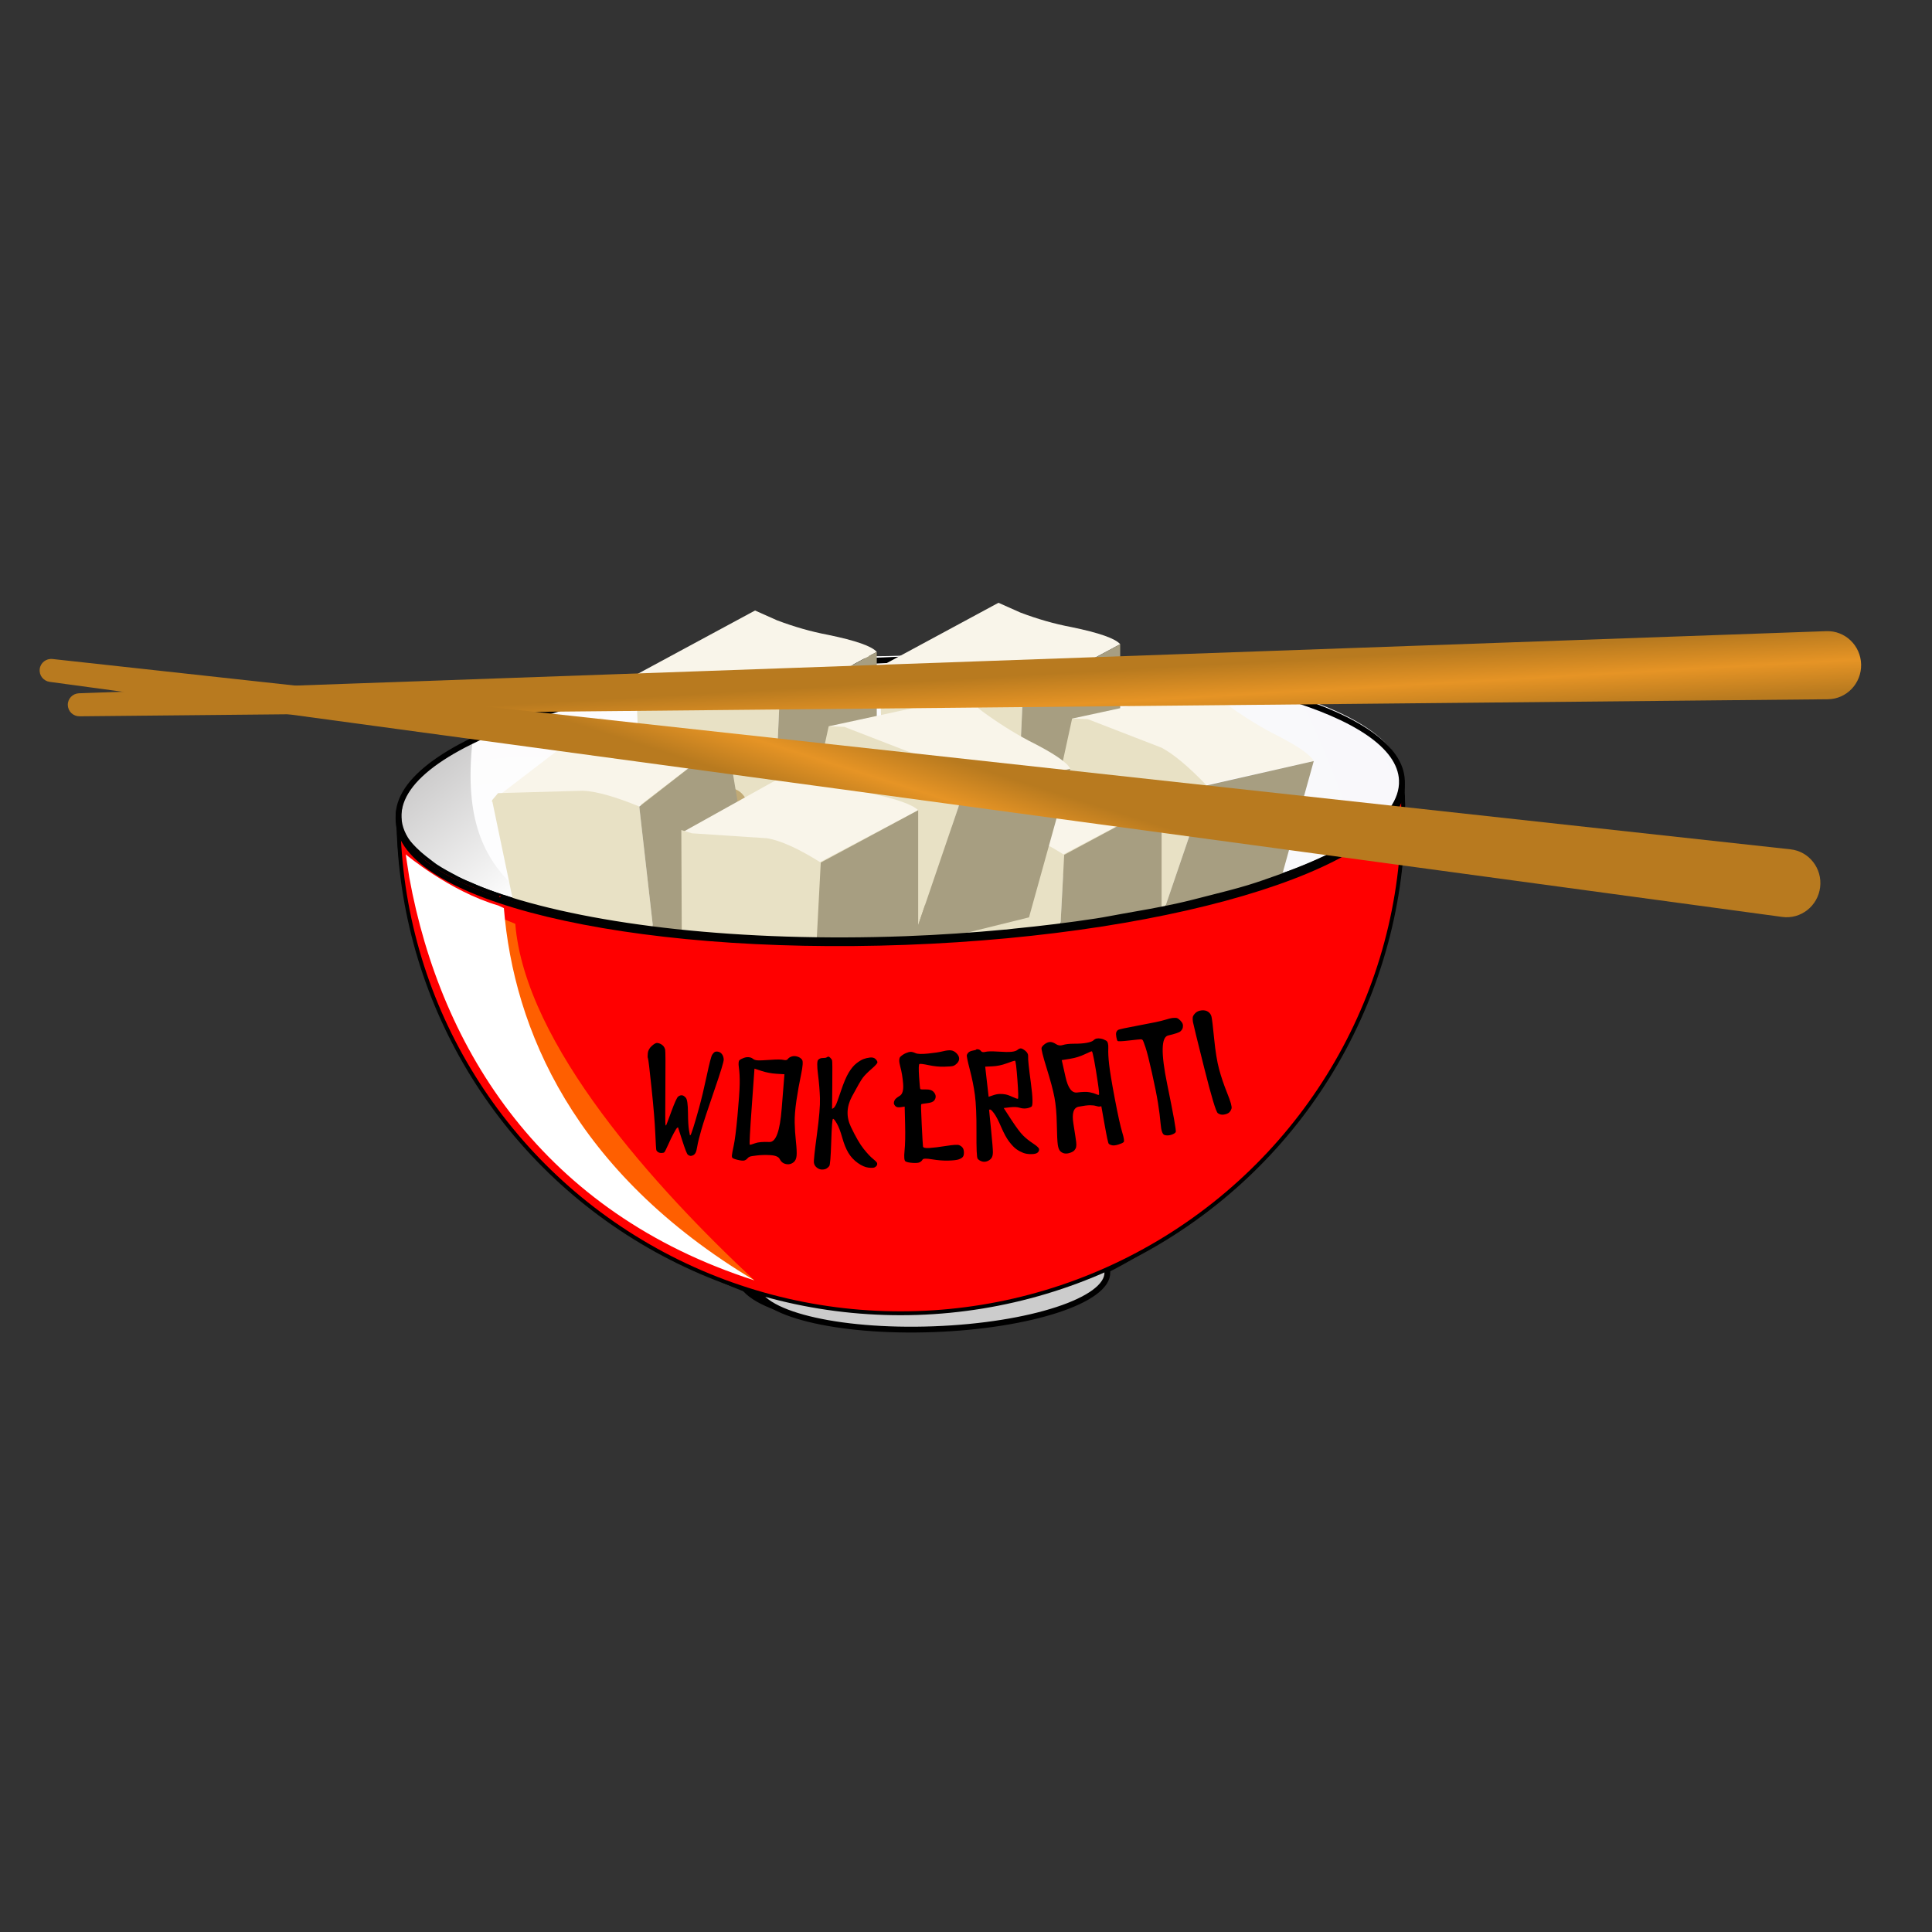 <?xml version="1.0" encoding="UTF-8" standalone="no"?>
<!DOCTYPE svg PUBLIC "-//W3C//DTD SVG 1.1//EN" "http://www.w3.org/Graphics/SVG/1.1/DTD/svg11.dtd">
<!-- Created with Vectornator (http://vectornator.io/) -->
<svg height="100%" stroke-miterlimit="10" style="fill-rule:nonzero;clip-rule:evenodd;stroke-linecap:round;stroke-linejoin:round;" version="1.1" viewBox="0 0 500 500" width="100%" xml:space="preserve" xmlns="http://www.w3.org/2000/svg" xmlns:xlink="http://www.w3.org/1999/xlink">
<rect x="0" y="0" width="500" height="500" fill="#333333" stroke="none"/>
<defs>
<radialGradient cx="69.627" cy="138.538" gradientTransform="matrix(1 0 0 1 68 142)" gradientUnits="userSpaceOnUse" id="RadialGradient" r="582.786">
<stop offset="0" stop-color="#ffffff"/>
<stop offset="0" stop-color="#ffffff"/>
<stop offset="1" stop-color="#efeef4"/>
</radialGradient>
<radialGradient cx="69.627" cy="138.538" gradientTransform="matrix(1 0 0 1 68 143)" gradientUnits="userSpaceOnUse" id="RadialGradient_2" r="582.786">
<stop offset="0" stop-color="#ffffff"/>
<stop offset="0" stop-color="#ffffff"/>
<stop offset="1" stop-color="#efeef4"/>
</radialGradient>
<linearGradient gradientTransform="matrix(1 4.77893e-18 8.74214e-18 1 68 143)" gradientUnits="userSpaceOnUse" id="LinearGradient" x1="67.563" x2="31.891" y1="88.392" y2="44.605">
<stop offset="0" stop-color="#ffffff"/>
<stop offset="0.796" stop-color="#c7c6c6"/>
</linearGradient>
<linearGradient gradientTransform="matrix(-0.576 1.256 1.256 0.576 783.056 -2630.09)" gradientUnits="userSpaceOnUse" id="LinearGradient_2" x1="2007.9" x2="2018.4" y1="493.07" y2="498.63">
<stop offset="0" stop-color="#b87a1f"/>
<stop offset="0.5" stop-color="#e69425"/>
<stop offset="1" stop-color="#b87a1f"/>
</linearGradient>
<linearGradient gradientTransform="matrix(-0.921 1.031 1.031 0.921 1549.16 -2308.11)" gradientUnits="userSpaceOnUse" id="LinearGradient_3" x1="1977.9" x2="1991.5" y1="506.59" y2="512.71">
<stop offset="0" stop-color="#b87a1f"/>
<stop offset="0.5" stop-color="#e69425"/>
<stop offset="1" stop-color="#b87a1f"/>
</linearGradient>
</defs>
<g id="back-of-bowl">
<path d="M362.806 200.958C363.54 220.848 305.656 240.259 233.953 242.907C215.289 243.596 187.381 243.173 168.192 240.659C141.182 237.119 125.945 231.253 125.945 231.253C125.945 231.253 123.78 219.665 122.905 209.873C122.03 200.081 122.372 190.624 122.372 190.624C122.372 190.624 161.523 176.617 199.8 170.602C211.274 168.799 220.974 170.13 231.647 169.736C303.349 167.089 362.071 181.067 362.806 200.958Z" fill="url(#RadialGradient)" fill-rule="nonzero" opacity="1" stroke="none"/>
<path d="M362.966 203.595L363.091 206.062C364.357 251.883 341.088 294.992 301.894 319.288C262.358 343.795 212.659 345.414 171.615 323.531C130.57 301.648 104.453 259.608 103.152 213.328" fill="#ffffff" fill-rule="nonzero" opacity="1" stroke="#000000" stroke-linecap="round" stroke-linejoin="bevel" stroke-width="1"/>
<g opacity="1">
<path d="M111.089 208.814C111.089 208.814 115.478 205.129 123.464 199.626C125.728 198.433 127.802 197.42 129.56 196.599C128.924 202.99 129.731 216.486 130.142 218.849C130.412 220.409 130.545 224.299 131.719 228.757C132.039 229.972 134.018 236.785 136.642 240.224C146.526 242.592 149.927 243.712 153.136 244.384C167.607 272.994 188.002 303.126 203.241 317.358C159.33 299.748 129.784 268.243 116.873 231.639C114.255 224.216 112.32 216.583 111.089 208.814Z" fill="#d0d1c4" fill-rule="evenodd" opacity="0.577" stroke="none"/>
<path d="M113.271 209.256L138.404 221.02C140.938 252.29 156.46 289.377 203.241 317.358C147.058 299.35 120.573 255.335 113.271 209.256Z" fill="#ffffff" fill-rule="evenodd" opacity="1" stroke="none"/>
</g>
<path d="M362.806 201.958C363.54 221.848 306.009 240.119 234.306 242.767C213.942 243.519 189.765 241.13 169.413 238.292C144.858 234.869 125.872 230.793 125.872 230.793C125.872 230.793 124.013 220.951 121.709 210.873C119.518 201.29 118.835 192.982 118.835 192.982C118.835 192.982 139.839 183.763 163.878 178.37C184.54 173.734 210.254 171.526 231.647 170.736C303.349 168.089 362.071 182.067 362.806 201.958Z" fill="url(#RadialGradient_2)" fill-rule="nonzero" opacity="1" stroke="none"/>
<path d="M122.306 191.614C121.737 196.814 121.64 201.374 121.964 205.418C123.174 220.506 130.256 228.4 140.651 235.421C142.698 236.803 127.78 231.623 125.47 230.772C123.053 229.881 120.82 228.869 120.685 228.814C119.197 228.203 117.61 227.338 115.919 226.456C115.363 226.166 112.359 224.652 110.598 223.256C107.771 221.017 105.504 218.706 105.351 218.465C104.528 217.173 104.087 216.288 103.993 216.091C103.152 214.334 103.17 215.442 102.774 212.553C102.417 209.947 102.942 208.88 103.923 206.863C105.511 203.193 109.2 199.785 112.803 196.967C113.006 196.808 122.306 191.614 122.306 191.614Z" fill="url(#LinearGradient)" fill-rule="evenodd" opacity="1" stroke="none"/>
<path d="M257.969 169.754C249.447 169.585 240.645 169.671 231.625 170.004C159.46 172.669 101.647 191.007 102.406 211.567C103.165 232.127 162.179 246.2 234.344 243.536C306.508 240.871 364.321 222.502 363.562 201.942C362.898 183.952 317.619 170.939 257.969 169.754ZM257.688 171.254C316.607 172.417 361.441 185.186 362.062 202.004C362.772 221.225 305.523 239.405 234.281 242.036C163.04 244.666 104.616 230.757 103.906 211.536C103.196 192.315 160.446 174.135 231.688 171.504C240.593 171.176 249.27 171.088 257.688 171.254Z" fill="#000000" fill-rule="nonzero" opacity="1" stroke="none"/>
</g>
<g id="tofu">
<path d="M226.879 173.014L258.403 156L264.073 158.526C268.474 160.195 272.891 161.469 277.309 162.298C284.453 163.767 288.653 165.241 289.905 166.716L262.798 181.204C258.604 179.958 252.934 178.592 245.79 177.117L226.878 173.014L226.879 173.014Z" fill="#f9f5ea" fill-rule="evenodd" opacity="1" stroke="none"/>
<path d="M231.377 173.089L251.145 173.952C254.717 174.597 259.226 176.695 264.695 180.267L262.798 222.171L258.403 220.296L229.089 210.832L227.506 173.09L231.376 173.09L231.377 173.089Z" fill="#e8e1c5" fill-rule="evenodd" opacity="1" stroke="none"/>
<path d="M264.697 180.267L289.907 166.716L289.907 206.43C287.181 208.533 284.032 210.63 280.46 212.728C277.088 214.825 271.219 217.974 262.8 222.169L264.698 180.266L264.697 180.267Z" fill="#a79e81" fill-rule="evenodd" opacity="1" stroke="none"/>
<path d="M248.002 202.327C251.774 201.276 254.408 202.013 255.877 204.534C257.352 207.26 255.768 209.357 251.145 210.832C246.727 212.306 244.315 211.455 243.892 208.306C243.692 205.162 245.053 203.173 248.001 202.328L248.002 202.327Z" fill="#c1aa76" fill-rule="evenodd" opacity="1" stroke="none"/>
<path d="M277.624 185.937L312.583 178.37L317.315 182.165C321.316 185.091 325.311 187.611 329.283 189.714C335.604 192.88 339.176 195.292 339.999 196.967L309.749 203.595C306.178 201.274 301.245 198.441 294.947 195.068L277.625 185.935L277.624 185.937Z" fill="#f9f5ea" fill-rule="evenodd" opacity="1" stroke="none"/>
<path d="M281.514 186.113L300.622 193.51C303.765 195.185 307.651 198.442 312.275 203.266L298.724 242.979L295.261 239.83L269.434 222.822L277.469 185.936L281.514 186.112L281.514 186.113Z" fill="#e8e1c5" fill-rule="evenodd" opacity="1" stroke="none"/>
<path d="M340 196.966L329.307 235.413L298.724 242.979L312.275 203.264L340 196.966L340 196.966Z" fill="#a79e81" fill-rule="evenodd" opacity="1" stroke="none"/>
<path d="M289.906 219.981C293.901 219.981 296.221 221.456 296.844 224.382C297.473 227.108 295.375 228.577 290.552 228.8C286.128 229.006 284.145 227.64 284.545 224.697C285.174 221.548 286.957 219.981 289.906 219.981Z" fill="#c1aa76" fill-rule="evenodd" opacity="1" stroke="none"/>
<path d="M190 205.471L218.376 183.731C224.468 185.629 231.081 186.675 238.224 186.875C245.168 187.103 249.454 187.835 251.146 189.086L226.572 207.999C222.148 207.37 216.364 206.947 209.22 206.747L190 205.472L190 205.471Z" fill="#f9f5ea" fill-rule="evenodd" opacity="1" stroke="none"/>
<path d="M191.897 203.265L213.958 202.636C217.53 202.836 222.348 204.225 228.446 206.723L233.178 248.335L228.777 247.066L198.196 242.665L190.349 205.101L191.898 203.265L191.897 203.265Z" fill="#e8e1c5" fill-rule="evenodd" opacity="1" stroke="none"/>
<path d="M228.445 206.745L251.145 189.086L257.757 228.491C255.231 231.011 252.397 233.537 249.248 236.035C246.304 238.778 240.966 242.864 233.177 248.334L228.444 206.744L228.445 206.745Z" fill="#a79e81" fill-rule="evenodd" opacity="1" stroke="none"/>
<path d="M239.459 213.472L269.096 196.967L274.451 199.487C279.098 201.162 283.607 202.436 288.03 203.265C294.946 204.734 299.146 206.208 300.621 207.683L273.208 222.171C269.007 220.919 263.452 219.559 256.508 218.084L239.461 213.473L239.459 213.472Z" fill="#f9f5ea" fill-rule="evenodd" opacity="1" stroke="none"/>
<path d="M242.035 213.656L261.554 214.941C265.126 215.564 269.744 217.661 275.413 221.233L273.207 263.159L269.121 261.262L239.493 251.798L239.324 212.808L242.035 213.655L242.035 213.656Z" fill="#e8e1c5" fill-rule="evenodd" opacity="1" stroke="none"/>
<path d="M291.175 253.695L273.206 263.159L275.412 221.233L300.622 207.683L300.622 247.396L291.175 253.694L291.175 253.695Z" fill="#a79e81" fill-rule="evenodd" opacity="1" stroke="none"/>
<path d="M163.879 175.014L195.403 158L201.073 160.526C205.474 162.195 209.891 163.469 214.309 164.298C221.453 165.767 225.653 167.241 226.905 168.716L199.798 183.204C195.604 181.958 189.934 180.592 182.79 179.117L163.878 175.014L163.879 175.014Z" fill="#f9f5ea" fill-rule="evenodd" opacity="1" stroke="none"/>
<path d="M168.377 175.089L188.145 175.952C191.717 176.597 196.226 178.695 201.695 182.267L199.798 224.171L195.403 222.296L166.089 212.832L164.506 175.09L168.376 175.09L168.377 175.089Z" fill="#e8e1c5" fill-rule="evenodd" opacity="1" stroke="none"/>
<path d="M201.697 182.267L226.907 168.716L226.907 208.43C224.181 210.533 221.032 212.63 217.46 214.728C214.088 216.825 208.219 219.974 199.8 224.169L201.698 182.266L201.697 182.267Z" fill="#a79e81" fill-rule="evenodd" opacity="1" stroke="none"/>
<path d="M185.002 204.327C188.774 203.276 191.408 204.013 192.877 206.534C194.352 209.26 192.769 211.357 188.145 212.832C183.727 214.306 181.315 213.455 180.892 210.306C180.692 207.162 182.053 205.173 185.001 204.328L185.002 204.327Z" fill="#c1aa76" fill-rule="evenodd" opacity="1" stroke="none"/>
<path d="M214.624 187.937L249.583 180.37L254.315 184.165C258.316 187.091 262.311 189.611 266.283 191.714C272.604 194.88 276.176 197.292 276.999 198.967L246.749 205.595C243.178 203.274 238.245 200.441 231.947 197.068L214.625 187.935L214.624 187.937Z" fill="#f9f5ea" fill-rule="evenodd" opacity="1" stroke="none"/>
<path d="M218.514 188.113L237.622 195.51C240.765 197.185 244.651 200.442 249.275 205.266L235.724 244.979L232.261 241.83L206.434 224.822L214.469 187.936L218.514 188.112L218.514 188.113Z" fill="#e8e1c5" fill-rule="evenodd" opacity="1" stroke="none"/>
<path d="M277 198.966L266.307 237.413L235.724 244.979L249.275 205.264L277 198.966L277 198.966Z" fill="#a79e81" fill-rule="evenodd" opacity="1" stroke="none"/>
<path d="M226.906 221.981C230.901 221.981 233.221 223.456 233.844 226.382C234.473 229.108 232.375 230.577 227.552 230.8C223.128 231.006 221.145 229.64 221.545 226.697C222.174 223.548 223.957 221.981 226.906 221.981Z" fill="#c1aa76" fill-rule="evenodd" opacity="1" stroke="none"/>
<path d="M127 207.471L155.376 185.731C161.468 187.629 168.081 188.675 175.224 188.875C182.168 189.103 186.454 189.835 188.146 191.086L163.572 209.999C159.148 209.37 153.364 208.947 146.22 208.747L127 207.472L127 207.471Z" fill="#f9f5ea" fill-rule="evenodd" opacity="1" stroke="none"/>
<path d="M128.897 205.265L150.958 204.636C154.53 204.836 159.348 206.225 165.446 208.723L170.178 250.335L165.777 249.066L135.197 244.665L127.349 207.101L128.898 205.265L128.897 205.265Z" fill="#e8e1c5" fill-rule="evenodd" opacity="1" stroke="none"/>
<path d="M165.445 208.745L188.145 191.086L194.757 230.491C192.231 233.011 189.397 235.537 186.248 238.035C183.304 240.778 177.966 244.864 170.177 250.334L165.444 208.744L165.445 208.745Z" fill="#a79e81" fill-rule="evenodd" opacity="1" stroke="none"/>
<path d="M176.459 215.472L206.096 198.967L211.451 201.487C216.098 203.162 220.607 204.436 225.03 205.265C231.946 206.734 236.146 208.208 237.621 209.683L210.208 224.171C206.007 222.919 200.452 221.559 193.508 220.084L176.461 215.473L176.459 215.472Z" fill="#f9f5ea" fill-rule="evenodd" opacity="1" stroke="none"/>
<path d="M179.035 215.656L198.554 216.941C202.126 217.564 206.744 219.661 212.413 223.233L210.207 265.159L206.121 263.262L176.493 253.798L176.324 214.808L179.034 215.655L179.035 215.656Z" fill="#e8e1c5" fill-rule="evenodd" opacity="1" stroke="none"/>
<path d="M228.175 255.695L210.206 265.159L212.412 223.233L237.622 209.683L237.622 249.396L228.175 255.694L228.175 255.695Z" fill="#a79e81" fill-rule="evenodd" opacity="1" stroke="none"/>
</g>
<g id="front-of-bowl">
<path d="M284.091 326.933C284.38 334.775 263.81 341.9 238.147 342.848C212.483 343.795 191.443 338.206 191.154 330.364C190.864 322.522 211.434 315.397 237.098 314.45C262.762 313.502 283.801 319.091 284.091 326.933Z" fill="#000000" fill-rule="nonzero" opacity="1" stroke="#000000" stroke-linecap="round" stroke-linejoin="bevel" stroke-width="1"/>
<path d="M109.356 222.481C114.398 266.064 138.567 304.505 174.625 325.625C214.163 348.784 261.942 347.244 299.875 321.594C335.099 297.775 356.928 256.704 358.412 211.958C354.481 216.167 345.512 221.662 330.633 227.757C321.346 231.561 309.625 234.336 298.43 236.583C264.033 243.486 226.278 243.231 217.781 243.201C202.81 243.148 187.486 242.736 173.041 240.77C156.759 238.555 142.643 235.431 134.539 233.859C129.731 232.491 125.778 230.912 125.778 230.912C125.778 230.912 119.791 229.854 109.356 222.481Z" fill="#000000" fill-rule="nonzero" opacity="1" stroke="none"/>
<path d="M286.581 329.239C286.848 336.462 266.707 343.069 241.595 343.997C216.483 344.924 195.91 339.82 195.643 332.597C195.376 325.373 215.517 318.766 240.629 317.839C265.741 316.912 286.314 322.016 286.581 329.239Z" fill="#cccccc" fill-rule="nonzero" opacity="1" stroke="#000000" stroke-linecap="round" stroke-linejoin="bevel" stroke-width="1.5"/>
<path d="M363.062 205.88L362.156 205.911C362.142 205.953 362.109 205.994 362.094 206.036C361.281 208.286 359.764 210.501 357.562 212.661C356.907 213.305 356.084 213.934 355.312 214.567C354.691 215.079 354.132 215.595 353.438 216.099C352.458 216.808 351.308 217.499 350.188 218.192C349.738 218.471 349.378 218.761 348.906 219.036C348.857 219.065 348.8 219.07 348.75 219.099C345.877 220.769 342.423 222.358 338.781 223.911C336.287 224.977 333.514 225.972 330.688 226.974C328.22 227.848 325.828 228.716 323.125 229.536C319.951 230.5 316.475 231.374 313 232.255C310.176 232.971 307.476 233.693 304.469 234.349C300.06 235.312 295.328 236.15 290.562 236.974C288.249 237.373 286.109 237.829 283.719 238.192C276.856 239.24 269.665 240.119 262.25 240.849C261.625 240.91 261.066 241.008 260.438 241.067C260.363 241.075 260.293 241.06 260.219 241.067C251.839 241.852 243.215 242.457 234.312 242.786C191.642 244.362 153.897 239.947 129.906 232.005C129.939 232.135 130.96 232.268 131 232.411C131.006 232.432 128.779 231.638 126.469 230.786C124.052 229.895 121.822 228.873 121.688 228.817C120.199 228.207 119.396 227.901 116.873 226.51C115.356 225.674 115.276 225.675 113.948 224.87C112.62 224.065 112.647 224.053 111.594 223.255C108.953 221.255 108.094 220.475 106.409 218.71C105.744 217.988 105.803 217.977 104.975 217.102C104.168 216.25 103.668 215.495 103.558 215.295C103.353 214.921 103.258 214.734 103.156 214.474C104.501 260.704 130.617 302.673 171.625 324.536C212.669 346.419 262.37 344.793 301.906 320.286C341.442 295.778 364.772 252.147 363.062 205.88Z" fill="#ff0000" fill-rule="nonzero" opacity="1" stroke="#000000" stroke-linecap="round" stroke-linejoin="bevel" stroke-width="1"/>
<path d="M108.089 228.814L133.353 239.079C135.887 270.35 169.767 307.568 195.241 331.358C142.425 310.177 115.391 274.892 108.089 228.814Z" fill="#ffa500" fill-rule="evenodd" opacity="0.577" stroke="none"/>
<path d="M105.016 221.118C105.016 221.118 116.331 230.672 128.978 234.352C132.259 235.888 130.404 235.02 130.404 235.02C132.938 266.29 148.46 303.377 195.241 331.358C140.645 313.859 114.094 271.802 105.936 227.157C105.699 225.859 104.835 219.879 105.016 221.118Z" fill="#ffffff" fill-rule="evenodd" opacity="1" stroke="none"/>
<path d="M362.177 202.152C362.196 202.452 362.213 202.73 362.222 202.968C362.931 222.189 305.523 240.4 234.281 243.031C163.04 245.661 104.609 231.76 103.899 212.539C103.855 211.357 103.719 210.163 104.105 208.994C103.765 209.082 103.069 209.16 102.662 209.212C102.352 210.329 102.357 211.436 102.399 212.57C103.158 233.13 162.179 247.195 234.344 244.531C306.508 241.866 364.321 223.498 363.562 202.938C363.551 202.635 363.523 202.333 363.479 202.034C363.434 201.729 362.152 201.777 362.177 202.152Z" fill="#000000" fill-rule="nonzero" opacity="1" stroke="none"/>
</g>
<g id="chopsticks">
<path d="M17.554 182.469C17.591 184.117 18.948 185.393 20.597 185.377L473.044 180.966C477.926 180.919 481.766 176.837 481.655 171.955C481.545 167.073 477.524 163.17 472.644 163.343L20.454 179.421C18.806 179.479 17.508 180.815 17.546 182.464L17.554 182.469Z" fill="url(#LinearGradient_2)" fill-rule="nonzero" opacity="1" stroke="none"/>
<path d="M10.282 173.151C10.081 174.787 11.24 176.246 12.874 176.467L461.226 237.3C466.064 237.957 470.453 234.471 471.047 229.624C471.641 224.778 468.224 220.335 463.371 219.804L13.593 170.551C11.953 170.372 10.477 171.507 10.276 173.143L10.282 173.151Z" fill="url(#LinearGradient_3)" fill-rule="nonzero" opacity="1" stroke="none"/>
</g>
<g id="wokerati">
<path d="M213.953 273.64C213.783 273.761 213.446 273.819 212.941 273.814C212.435 273.809 212.034 273.969 211.736 274.293C211.438 274.618 211.425 275.866 211.698 278.039C211.971 280.212 212.139 282.261 212.204 284.186C212.269 286.111 212.006 289.261 211.414 293.636C210.822 298.011 210.566 300.444 210.645 300.936C210.725 301.429 210.973 301.841 211.391 302.172C211.809 302.504 212.249 302.672 212.712 302.677C213.175 302.682 213.555 302.604 213.852 302.443C214.148 302.282 214.403 302.059 214.616 301.775C214.83 301.491 214.998 299.404 215.122 295.516C215.245 291.627 215.392 289.643 215.561 289.563C215.73 289.483 216.063 289.875 216.56 290.74C217.056 291.605 217.528 292.838 217.975 294.439C218.422 296.04 218.956 297.356 219.578 298.386C220.199 299.416 221.011 300.284 222.015 300.99C223.018 301.696 223.941 302.094 224.782 302.185C225.624 302.275 226.171 302.24 226.426 302.079C226.68 301.917 226.85 301.755 226.936 301.592C227.022 301.429 227.045 301.245 227.005 301.04C226.965 300.835 226.61 300.463 225.942 299.924C225.274 299.385 224.461 298.517 223.505 297.32C222.548 296.123 221.452 294.229 220.214 291.637C218.977 289.045 219.067 286.425 220.483 283.778C221.9 281.131 222.843 279.503 223.312 278.893C223.781 278.284 224.526 277.534 225.546 276.644C226.565 275.753 227.076 275.185 227.079 274.939C227.081 274.694 226.916 274.406 226.582 274.075C226.249 273.744 225.766 273.616 225.133 273.691C224.501 273.767 223.931 273.905 223.424 274.104C222.916 274.304 222.323 274.666 221.644 275.192C220.965 275.717 220.304 276.509 219.662 277.567C219.019 278.625 218.351 280.194 217.656 282.276C216.961 284.357 216.506 285.601 216.292 286.008C216.077 286.415 215.864 286.679 215.652 286.8C215.546 286.86 215.44 286.921 215.334 286.981C215.355 284.934 215.376 282.887 215.396 280.84C215.438 276.746 215.417 274.596 215.335 274.391C215.253 274.185 215.108 273.979 214.899 273.772C214.691 273.566 214.523 273.461 214.397 273.46C214.271 273.459 214.123 273.519 213.953 273.64Z" fill="#000000" fill-rule="nonzero" opacity="1" stroke="none"/>
<path d="M244.01 272.075C243.089 272.303 241.809 272.498 240.17 272.662C238.531 272.825 237.456 272.791 236.945 272.557C236.434 272.324 236.01 272.212 235.673 272.22C235.336 272.229 234.918 272.342 234.418 272.559C233.918 272.776 233.462 273.074 233.05 273.453C232.638 273.832 232.617 274.692 232.988 276.034C233.358 277.377 233.605 278.865 233.73 280.5C233.855 282.136 233.565 283.167 232.859 283.594C232.154 284.021 231.72 284.38 231.559 284.67C231.398 284.961 231.32 285.229 231.326 285.475C231.332 285.72 231.465 285.983 231.725 286.263C231.985 286.544 232.45 286.634 233.122 286.536C233.457 286.487 233.793 286.437 234.129 286.388C234.166 287.882 234.203 289.376 234.24 290.87C234.314 293.858 234.266 296.173 234.097 297.815C233.927 299.457 234.013 300.377 234.355 300.573C234.696 300.769 235.31 300.897 236.196 300.957C237.082 301.017 237.692 300.961 238.025 300.789C238.357 300.617 238.604 300.386 238.766 300.095C238.927 299.804 239.748 299.784 241.228 300.034C242.709 300.284 244.101 300.393 245.406 300.36C246.711 300.328 247.615 300.224 248.116 300.047C248.617 299.871 248.969 299.658 249.174 299.407C249.378 299.156 249.474 298.765 249.461 298.232C249.447 297.7 249.332 297.294 249.114 297.012C248.897 296.731 248.597 296.513 248.214 296.359C247.831 296.205 246.716 296.273 244.87 296.565C243.024 296.856 241.575 297.036 240.524 297.103C239.472 297.17 238.921 297.04 238.871 296.714C238.821 296.387 238.711 294.506 238.542 291.07C238.372 287.634 238.328 285.874 238.411 285.79C238.493 285.706 238.996 285.612 239.92 285.507C240.844 285.402 241.449 285.183 241.736 284.848C242.023 284.513 242.161 284.141 242.151 283.732C242.14 283.322 241.941 282.918 241.552 282.518C241.163 282.118 240.526 281.929 239.642 281.951C238.758 281.973 238.273 281.944 238.187 281.864C238.101 281.784 237.99 280.702 237.854 278.617C237.718 276.531 237.754 275.445 237.962 275.358C238.171 275.271 238.974 275.374 240.371 275.667C241.768 275.96 243.077 276.091 244.298 276.061C245.519 276.031 246.297 275.97 246.631 275.88C246.966 275.79 247.318 275.556 247.688 275.178C248.058 274.8 248.237 274.386 248.226 273.936C248.215 273.486 247.993 273.041 247.561 272.601C247.129 272.161 246.659 271.907 246.152 271.838C245.645 271.768 244.931 271.847 244.01 272.075Z" fill="#000000" fill-rule="nonzero" opacity="1" stroke="none"/>
<path d="M301.389 263.967C300.459 264.263 298.275 264.727 294.837 265.359C291.4 265.992 289.568 266.391 289.342 266.558C289.115 266.724 288.962 266.939 288.882 267.204C288.803 267.468 288.811 267.862 288.907 268.386C289.003 268.909 289.108 269.244 289.22 269.39C289.333 269.536 290.311 269.501 292.156 269.287C294 269.073 295.03 268.967 295.244 268.969C295.459 268.971 295.622 269.045 295.735 269.191C295.847 269.337 296.093 269.978 296.474 271.115C296.854 272.253 297.403 274.42 298.12 277.619C298.836 280.817 299.355 283.407 299.677 285.388C299.998 287.368 300.232 289.219 300.377 290.941C300.522 292.663 300.866 293.599 301.407 293.749C301.949 293.899 302.523 293.877 303.129 293.682C303.735 293.487 304.12 293.25 304.283 292.97C304.445 292.691 303.707 288.559 302.067 280.577C300.428 272.594 300.512 268.395 302.32 267.98C304.127 267.564 305.195 267.201 305.523 266.891C305.851 266.581 306.048 266.253 306.113 265.908C306.178 265.563 306.164 265.254 306.071 264.979C305.977 264.705 305.773 264.41 305.458 264.093C305.143 263.776 304.871 263.577 304.641 263.494C304.412 263.411 304.045 263.395 303.541 263.446C303.037 263.498 302.319 263.671 301.389 263.967Z" fill="#000000" fill-rule="nonzero" opacity="1" stroke="none"/>
<path d="M168.683 270.688C168.073 271.239 167.73 271.86 167.654 272.552C167.579 273.244 167.593 273.699 167.696 273.916C167.799 274.133 168.11 276.72 168.628 281.678C169.146 286.635 169.466 290.5 169.587 293.273C169.708 296.046 169.802 297.518 169.868 297.69C169.934 297.862 170.086 298.022 170.323 298.172C170.561 298.321 170.85 298.394 171.189 298.39C171.529 298.386 171.768 298.329 171.907 298.221C172.045 298.113 172.368 297.489 172.873 296.35C173.379 295.21 173.871 294.193 174.35 293.298C174.829 292.403 175.135 291.922 175.27 291.854C175.337 291.82 175.404 291.787 175.472 291.753C175.835 292.884 176.199 294.015 176.563 295.146C177.29 297.408 177.771 298.634 178.004 298.824C178.237 299.015 178.459 299.121 178.668 299.144C178.877 299.167 179.117 299.111 179.385 298.975C179.654 298.84 179.869 298.616 180.031 298.304C180.192 297.992 180.34 297.411 180.475 296.561C180.61 295.711 180.952 294.327 181.5 292.41C182.048 290.493 183.158 287.114 184.83 282.272C186.501 277.429 187.324 274.739 187.298 274.201C187.272 273.663 187.131 273.215 186.873 272.857C186.616 272.5 186.301 272.28 185.928 272.198C185.556 272.117 185.259 272.125 185.036 272.224C184.813 272.324 184.575 272.565 184.322 272.95C184.068 273.334 183.594 275.156 182.899 278.416C182.205 281.676 181.542 284.446 180.913 286.725C180.283 289.003 179.776 290.74 179.391 291.933C179.007 293.127 178.771 293.739 178.682 293.771C178.638 293.787 178.594 293.803 178.55 293.818C178.471 293.377 178.392 292.936 178.313 292.495C178.155 291.613 178.066 290.1 178.046 287.956C178.026 285.813 177.847 284.537 177.51 284.13C177.174 283.722 176.838 283.5 176.503 283.464C176.168 283.427 175.839 283.535 175.514 283.788C175.19 284.041 174.606 285.316 173.763 287.613C172.919 289.909 172.472 291.096 172.421 291.173C172.396 291.211 172.371 291.25 172.345 291.288C172.308 291.243 172.27 291.198 172.233 291.152C172.158 291.062 172.146 287.869 172.198 281.573C172.249 275.277 172.23 271.96 172.14 271.621C172.05 271.281 171.911 270.999 171.724 270.772C171.537 270.546 171.304 270.356 171.024 270.202C170.744 270.048 170.437 269.952 170.102 269.916C169.767 269.879 169.294 270.136 168.683 270.688Z" fill="#000000" fill-rule="nonzero" opacity="1" stroke="none"/>
<path d="M309.343 262.195C308.961 262.583 308.743 262.932 308.688 263.24C308.634 263.549 308.65 263.966 308.736 264.493C308.821 265.02 309.796 268.997 311.66 276.423C313.524 283.849 314.693 287.735 315.168 288.082C315.644 288.43 316.173 288.553 316.755 288.452C317.337 288.352 317.773 288.182 318.061 287.942C318.349 287.703 318.567 287.355 318.715 286.897C318.863 286.439 318.495 285.117 317.613 282.931C316.73 280.744 316.024 278.662 315.496 276.684C314.968 274.706 314.543 272.091 314.223 268.839C313.903 265.587 313.675 263.683 313.538 263.126C313.402 262.57 313.101 262.138 312.635 261.83C312.17 261.523 311.6 261.41 310.926 261.49C310.252 261.571 309.724 261.806 309.343 262.195Z" fill="#000000" fill-rule="nonzero" opacity="1" stroke="none"/>
<path d="M253.132 271.56C252.83 271.512 252.669 271.546 252.636 271.632C252.603 271.718 252.319 271.788 251.779 271.89C251.24 271.992 250.857 272.159 250.628 272.391C250.4 272.623 250.273 272.839 250.212 273.052C250.151 273.265 250.392 274.533 250.988 276.814C251.584 279.095 252.026 281.274 252.306 283.385C252.586 285.496 252.735 288.69 252.709 292.978C252.683 297.265 252.774 299.579 253.02 299.881C253.266 300.183 253.605 300.394 254.046 300.55C254.487 300.707 254.967 300.708 255.455 300.53C255.944 300.351 256.324 300.076 256.581 299.717C256.837 299.359 256.95 298.873 256.96 298.213C256.971 297.553 256.805 295.542 256.471 292.201C256.305 290.531 256.137 288.865 255.97 287.194C256.054 287.185 256.164 287.15 256.248 287.14C256.416 287.122 256.739 287.45 257.235 288.095C257.731 288.739 258.346 289.915 259.091 291.644C259.837 293.373 260.546 294.652 261.191 295.486C261.835 296.32 262.441 296.978 263.04 297.405C263.639 297.832 264.234 298.135 264.81 298.359C265.386 298.582 266.092 298.7 266.938 298.687C267.784 298.675 268.329 298.516 268.594 298.239C268.86 297.962 268.976 297.657 268.897 297.337C268.819 297.016 268.281 296.539 267.273 295.87C266.265 295.2 265.425 294.514 264.757 293.848C264.089 293.182 263.062 291.832 261.732 289.799C261.066 288.782 260.426 287.778 259.76 286.761C260.304 286.7 260.831 286.628 261.375 286.567C262.463 286.444 263.289 286.495 263.861 286.678C264.432 286.861 264.993 286.917 265.537 286.856C266.081 286.794 266.546 286.647 266.942 286.397C267.337 286.146 267.304 284.088 266.786 280.233C266.267 276.377 266.026 274.142 266.083 273.518C266.14 272.893 265.883 272.349 265.326 271.917C264.769 271.486 264.369 271.298 264.118 271.326C263.867 271.354 263.603 271.467 263.333 271.703C263.063 271.94 262.559 272.119 261.806 272.204C261.053 272.288 259.85 272.255 258.228 272.15C256.605 272.044 255.539 272.081 255.004 272.223C254.469 272.366 254.091 272.298 253.891 272.032C253.692 271.766 253.434 271.609 253.132 271.56ZM262.684 274.515C262.856 274.537 263.064 276.181 263.304 279.45C263.545 282.719 263.589 284.344 263.422 284.363C263.254 284.381 262.814 284.237 262.099 283.906C261.384 283.574 260.778 283.346 260.258 283.24C259.737 283.134 259.198 283.1 258.649 283.12C258.1 283.141 257.483 283.281 256.832 283.519C256.506 283.638 256.181 283.73 255.855 283.849C255.709 282.547 255.561 281.268 255.414 279.966C255.268 278.664 255.117 277.353 254.97 276.051C255.582 276.024 256.202 275.992 256.813 275.964C258.036 275.909 259.283 275.662 260.544 275.191C261.805 274.719 262.512 274.493 262.684 274.515Z" fill="#000000" fill-rule="nonzero" opacity="1" stroke="none"/>
<path d="M206.406 273.457C205.872 273.285 205.348 273.264 204.868 273.426C204.388 273.587 204.067 273.821 203.873 274.091C203.679 274.361 203.314 274.434 202.776 274.302C202.239 274.171 201.091 274.162 199.346 274.291C197.601 274.419 196.466 274.456 195.962 274.41C195.459 274.364 195.093 274.217 194.818 273.986C194.543 273.756 194.182 273.643 193.763 273.605C193.344 273.567 192.918 273.628 192.48 273.794C192.042 273.959 191.678 274.133 191.404 274.354C191.13 274.576 191.071 275.233 191.226 276.316C191.381 277.399 191.464 278.805 191.433 280.529C191.402 282.253 191.205 285.01 190.858 288.802C190.511 292.593 190.173 295.16 189.883 296.49C189.592 297.82 189.449 298.657 189.419 298.984C189.389 299.31 189.441 299.528 189.556 299.662C189.671 299.795 190.113 299.979 190.941 300.178C191.768 300.377 192.35 300.421 192.655 300.325C192.959 300.23 193.219 300.049 193.409 299.82C193.599 299.591 193.804 299.433 194.067 299.334C194.33 299.235 194.948 299.143 195.931 299.027C196.914 298.912 198.069 298.868 199.373 298.946C200.676 299.024 201.483 299.373 201.77 299.933C202.057 300.494 202.412 300.869 202.858 301.074C203.304 301.28 203.757 301.343 204.184 301.3C204.611 301.257 205.005 301.091 205.416 300.759C205.827 300.426 206.085 299.861 206.156 299.087C206.227 298.312 206.164 297.084 205.981 295.381C205.799 293.679 205.694 292.049 205.665 290.525C205.635 289.001 205.779 287.1 206.117 284.788C206.456 282.475 206.867 280.241 207.316 278.103C207.765 275.965 207.854 274.69 207.594 274.296C207.334 273.902 206.94 273.629 206.406 273.457ZM195.258 276.559C195.874 276.759 196.488 276.963 197.104 277.164C198.336 277.564 199.636 277.81 200.982 277.892C201.655 277.933 202.34 277.974 203.013 278.015C202.787 280.955 202.534 283.899 202.308 286.839C201.854 292.717 200.814 295.619 199.129 295.547C197.444 295.476 196.193 295.579 195.405 295.877C194.616 296.175 194.159 296.297 194.037 296.245C193.915 296.192 194.087 292.894 194.558 286.359C194.794 283.092 195.022 279.827 195.258 276.559Z" fill="#000000" fill-rule="nonzero" opacity="1" stroke="none"/>
<path d="M271.791 269.669C271.32 269.675 270.84 269.871 270.389 270.207C269.938 270.543 269.671 270.848 269.559 271.161C269.447 271.474 269.876 273.24 270.868 276.427C271.86 279.614 272.536 282.136 272.888 283.986C273.24 285.836 273.45 288.108 273.5 290.849C273.55 293.591 273.635 295.399 273.755 296.251C273.874 297.104 274.117 297.697 274.475 298.004C274.834 298.311 275.206 298.472 275.601 298.522C275.997 298.571 276.442 298.52 276.964 298.337C277.487 298.154 277.854 297.937 278.064 297.689C278.274 297.44 278.432 297.165 278.502 296.86C278.573 296.555 278.579 296.1 278.513 295.529C278.447 294.958 278.201 293.37 277.786 290.74C277.371 288.11 277.833 286.662 279.157 286.41C280.48 286.158 281.46 286.036 282.103 286.038C282.747 286.041 283.274 286.1 283.684 286.231C284.095 286.361 284.406 286.409 284.654 286.362C284.778 286.338 284.901 286.327 285.025 286.303C285.302 287.876 285.587 289.438 285.865 291.011C286.421 294.156 286.777 295.82 286.94 295.998C287.102 296.175 287.392 296.31 287.795 296.4C288.197 296.49 288.752 296.417 289.44 296.203C290.128 295.989 290.579 295.785 290.796 295.577C291.014 295.369 290.878 294.507 290.422 293.01C289.965 291.513 289.327 288.631 288.509 284.328C287.69 280.024 287.216 277.05 287.034 275.417C286.852 273.785 286.776 272.398 286.826 271.306C286.875 270.213 286.69 269.558 286.256 269.308C285.823 269.057 285.353 268.875 284.909 268.793C284.465 268.711 284.12 268.719 283.83 268.774C283.541 268.829 283.266 268.964 283.015 269.22C282.764 269.476 282.194 269.7 281.283 269.874C280.373 270.047 279.255 270.119 277.968 270.114C276.681 270.109 275.724 270.239 275.078 270.445C274.431 270.652 273.841 270.576 273.302 270.22C272.763 269.864 272.261 269.662 271.791 269.669ZM282.581 272.073C282.671 272.097 282.88 272.877 283.178 274.446C283.477 276.015 283.771 277.88 284.094 280.028C284.417 282.175 284.513 283.27 284.396 283.334C284.28 283.398 284.05 283.342 283.673 283.163C283.296 282.985 282.738 282.82 281.982 282.672C281.225 282.524 280.145 282.559 278.765 282.739C277.385 282.918 276.385 281.572 275.751 278.691C275.434 277.251 275.096 275.793 274.779 274.353C275.486 274.239 276.202 274.129 276.909 274.015C278.323 273.788 279.602 273.389 280.741 272.839C281.879 272.289 282.491 272.048 282.581 272.073Z" fill="#000000" fill-rule="nonzero" opacity="1" stroke="none"/>
</g>
</svg>
